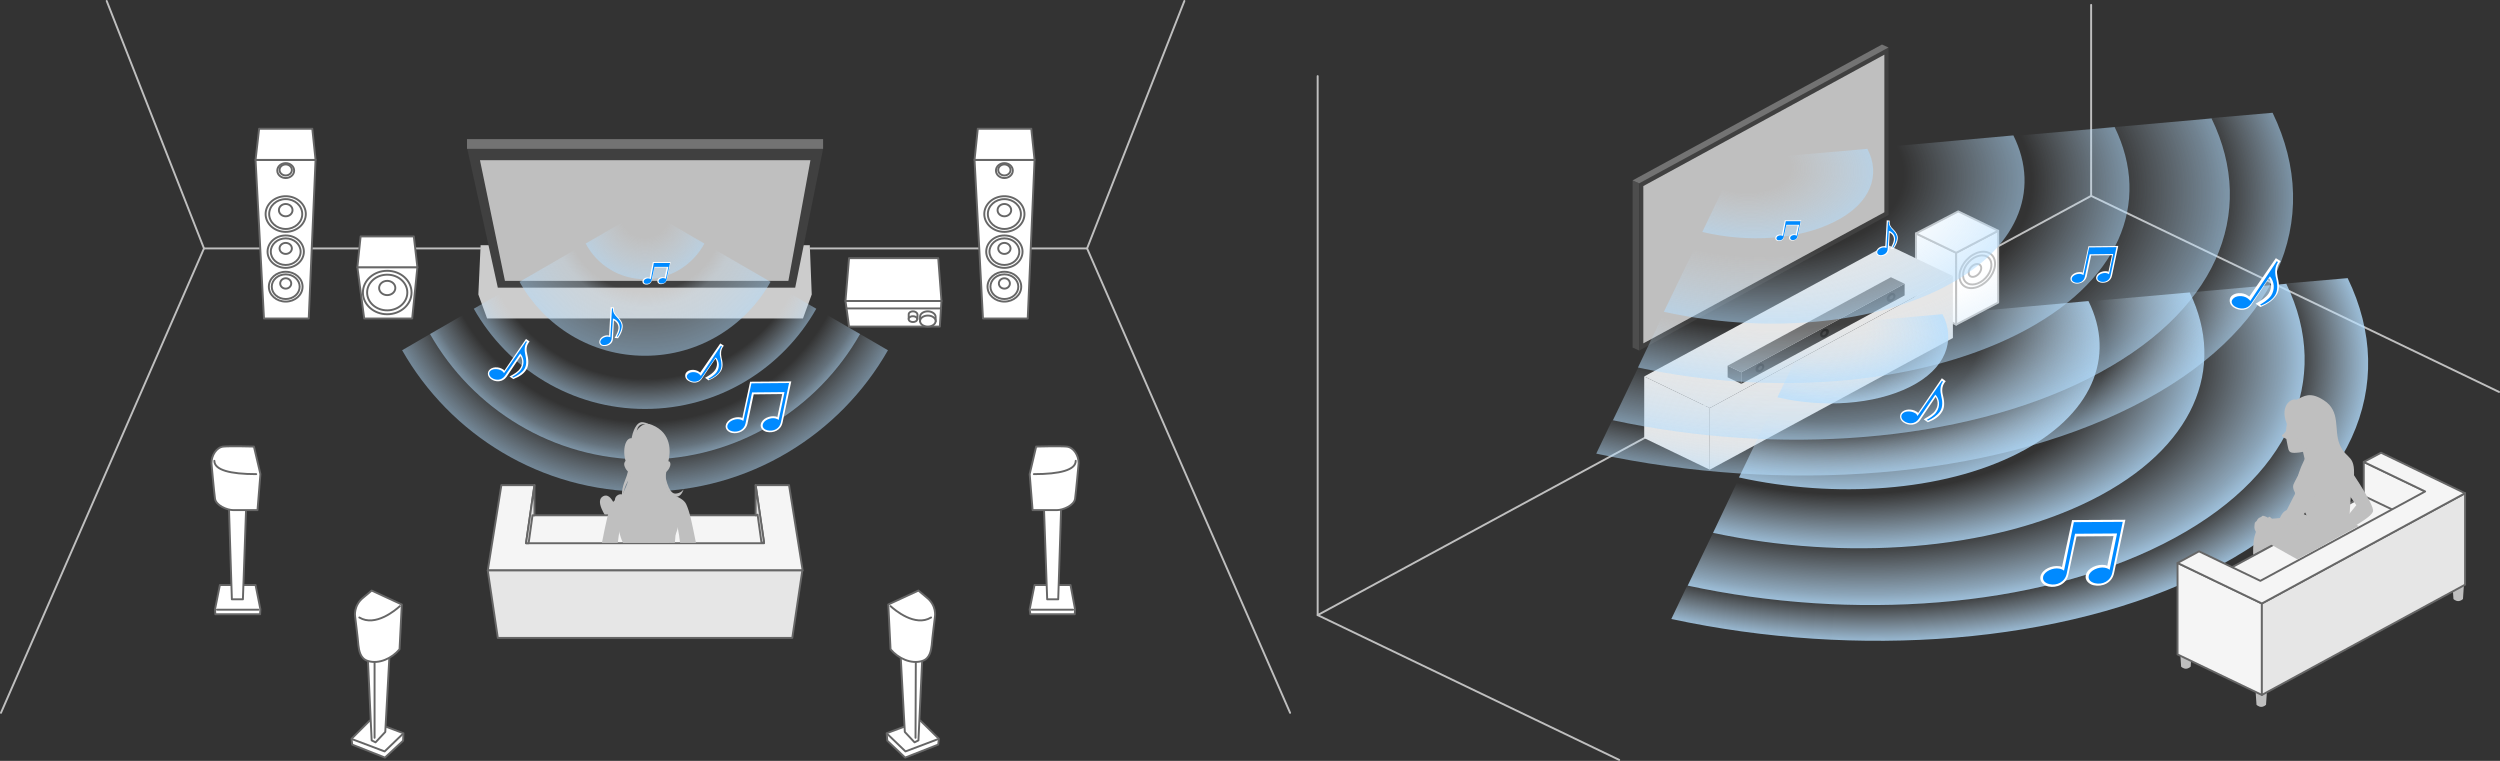 <?xml version="1.0" encoding="utf-8"?>
<!-- Generator: Adobe Illustrator 16.0.3, SVG Export Plug-In . SVG Version: 6.00 Build 0)  -->
<!DOCTYPE svg PUBLIC "-//W3C//DTD SVG 1.1//EN" "http://www.w3.org/Graphics/SVG/1.1/DTD/svg11.dtd">
<svg version="1.1" id="レイヤー_1" xmlns="http://www.w3.org/2000/svg" xmlns:xlink="http://www.w3.org/1999/xlink" x="0px"
	 y="0px" width="839.066px" height="255.37px" viewBox="-439.741 1.355 839.066 255.37"
	 style="enable-background:new -439.741 1.355 839.066 255.37;" xml:space="preserve">
<rect x="-439.741" y="1.355" width="839.066" height="255.37" fill="#333333" stroke="none"/>
<style type="text/css">
<![CDATA[
	.st0{fill:#E6E6E6;}
	.st1{fill:#4D4D4D;}
	.st2{fill:#E6E6E6;stroke:#666666;stroke-width:0.65;stroke-linecap:round;stroke-linejoin:round;stroke-miterlimit:10;}
	.st3{fill:none;stroke:#666666;stroke-width:0.65;stroke-linecap:round;stroke-linejoin:round;stroke-miterlimit:10;}
	.st4{fill:#BFBFBF;}
	.st5{fill:none;stroke:#BFBFBF;stroke-width:0.65;stroke-linecap:round;stroke-linejoin:round;stroke-miterlimit:10;}
	.st6{fill:#262626;}
	.st7{fill:url(#SVGID_1_);}
	.st8{fill:url(#SVGID_2_);}
	.st9{fill:url(#SVGID_3_);}
	.st10{fill:url(#SVGID_4_);}
	.st11{fill:url(#SVGID_5_);}
	.st12{fill:url(#SVGID_6_);}
	.st13{fill:url(#SVGID_7_);}
	.st14{fill:url(#SVGID_8_);}
	.st15{fill:url(#SVGID_9_);}
	.st16{opacity:0.7;}
	.st17{fill:#FFFFFF;}
	.st18{fill:#CCCCCC;}
	.st19{fill:#FFFFFF;stroke:#666666;stroke-width:0.65;stroke-linecap:round;stroke-linejoin:round;stroke-miterlimit:10;}
	.st20{fill:#008AFF;}
	.st21{fill:#F5F5F5;stroke:#666666;stroke-width:0.65;stroke-linecap:round;stroke-linejoin:round;stroke-miterlimit:10;}
	.st22{fill:#FFFFFF;stroke:#BFBFBF;stroke-width:0.65;stroke-linecap:round;stroke-linejoin:round;stroke-miterlimit:10;}
	.st23{fill:url(#SVGID_10_);}
	.st24{fill:url(#SVGID_11_);}
	.st25{fill:url(#SVGID_12_);}
	.st26{fill:url(#SVGID_13_);}
	.st27{fill:url(#SVGID_14_);}
	.st28{fill:url(#SVGID_15_);}
	.st29{fill:url(#SVGID_16_);}
	.st30{fill:url(#SVGID_17_);}
	.st31{fill:url(#SVGID_18_);}
	.st32{fill:url(#SVGID_19_);}
	.st33{fill:url(#SVGID_20_);}
	.st34{fill:url(#SVGID_21_);}
	.st35{fill:url(#SVGID_22_);}
	.st36{fill:url(#SVGID_23_);}
	.st37{fill:url(#SVGID_24_);}
	.st38{fill:url(#SVGID_25_);}
	.st39{fill:url(#SVGID_26_);}
	.st40{fill:url(#SVGID_27_);}
	.st41{fill:url(#SVGID_28_);}
	.st42{fill:url(#SVGID_29_);}
	.st43{fill:url(#SVGID_30_);}
	.st44{fill:url(#SVGID_31_);}
	.st45{fill:url(#SVGID_32_);}
	.st46{fill:url(#SVGID_33_);}
	.st47{fill:url(#SVGID_34_);}
	.st48{fill:url(#SVGID_35_);}
	.st49{fill:url(#SVGID_36_);}
	.st50{fill:url(#SVGID_37_);}
	.st51{fill:url(#SVGID_38_);}
	.st52{fill:url(#SVGID_39_);}
	.st53{fill:url(#SVGID_40_);}
	.st54{fill:url(#SVGID_41_);}
	.st55{fill:url(#SVGID_42_);}
	.st56{fill:url(#SVGID_43_);}
	.st57{fill:url(#SVGID_44_);}
	.st58{fill:url(#SVGID_45_);}
	.st59{fill:#737373;}
	.st60{fill:#404040;}
]]>
</style>
<g>
	<g>
		<polyline class="st5" points="2.5,26.9 2.5,207.8 262.1,67.1 262.1,3 		"/>
		<line class="st5" x1="2.5" y1="207.8" x2="103.7" y2="256.4"/>
		<line class="st5" x1="262.1" y1="67.1" x2="399" y2="132.9"/>
	</g>
	<g>
		<g>
			<polygon class="st22" points="216.8,110.3 203.3,103.9 203.3,79.7 216.8,86.2 			"/>
			<polygon class="st22" points="216.8,110.3 230.9,102.9 230.9,78.8 216.8,86.2 			"/>
			<polygon class="st22" points="230.9,78.8 217.5,72.3 203.3,79.7 216.8,86.2 			"/>
		</g>
		
			<ellipse transform="matrix(-0.732 -0.681 0.681 -0.732 325.219 311.688)" class="st22" cx="223.911" cy="91.881" rx="4.9" ry="6.999"/>
		
			<ellipse transform="matrix(-0.732 -0.681 0.681 -0.732 325.197 311.699)" class="st22" cx="223.911" cy="91.882" rx="3.9" ry="5.6"/>
		
			<ellipse transform="matrix(-0.732 -0.681 0.681 -0.732 323.736 311.446)" class="st22" cx="223.115" cy="92.059" rx="1.7" ry="2.5"/>
	</g>
	<g>
		<polygon class="st0" points="134.1,159 112.1,148.4 112.1,127.7 134.1,138.3 		"/>
		<polygon class="st0" points="134.1,159 215.7,114.8 215.7,94 134.1,138.3 		"/>
		<polygon class="st0" points="215.7,94 193.7,83.5 112.1,127.7 134.1,138.3 		"/>
	</g>
	<g>
		<polygon class="st1" points="110.4,119 108.2,118 108.2,61.9 110.4,62.9 		"/>
		<polygon class="st60" points="110.4,119 194.1,73.5 194.1,17.3 110.4,62.9 		"/>
		<polygon class="st4" points="111.8,63.8 192.7,19.7 192.7,72.6 111.8,116.6 		"/>
		<polygon class="st59" points="194.1,17.3 191.9,16.3 108.2,61.9 110.4,62.9 		"/>
	</g>
	<g>
		<g>
			<polygon class="st1" points="144.7,130.2 140.1,128 140.1,124.1 144.7,126.3 			"/>
			<polygon class="st60" points="144.7,130.2 199.5,100.5 199.5,96.6 144.7,126.3 			"/>
			<polygon class="st59" points="199.5,96.6 194.9,94.4 140.1,124.1 144.7,126.3 			"/>
		</g>
		<g>
			
				<ellipse transform="matrix(-0.732 -0.681 0.681 -0.732 176.466 319.045)" class="st6" cx="151" cy="124.806" rx="1.2" ry="1.7"/>
			
				<ellipse transform="matrix(-0.732 -0.681 0.681 -0.732 176.583 319.03)" class="st60" cx="151" cy="124.806" rx="0.5" ry="0.8"/>
		</g>
		<g>
			
				<ellipse transform="matrix(-0.732 -0.681 0.681 -0.732 221.938 313.516)" class="st6" cx="172.621" cy="113.115" rx="1.2" ry="1.7"/>
			
				<ellipse transform="matrix(-0.732 -0.681 0.681 -0.732 221.854 313.537)" class="st60" cx="172.62" cy="113.115" rx="0.5" ry="0.8"/>
		</g>
		<g>
			
				<ellipse transform="matrix(-0.732 -0.681 0.681 -0.732 268.887 308.001)" class="st6" cx="195.037" cy="101.102" rx="1.2" ry="1.7"/>
			
				<ellipse transform="matrix(-0.732 -0.681 0.681 -0.732 269.01 307.957)" class="st60" cx="195.037" cy="101.102" rx="0.5" ry="0.8"/>
		</g>
	</g>
	<g>
		
			<radialGradient id="SVGID_1_" cx="-4.706" cy="878.271" r="21.683" gradientTransform="matrix(6.016 -3.034 6.068 3.761 -5131.273 -3205.443)" gradientUnits="userSpaceOnUse">
			<stop  offset="0.868" style="stop-color:#CFE6F8;stop-opacity:0"/>
			<stop  offset="1" style="stop-color:#B4DEFF;stop-opacity:0.8"/>
		</radialGradient>
		<path class="st7" d="M301.4,193.2c48.6-24.5,64.199-62.6,46.8-98.5l-20.7,1.8c15.5,31.9,1.7,65.601-41.3,87.3
			c-43,21.7-104.4,25.9-159.6,14l-5.4,11.301C183.4,222.5,252.7,217.7,301.4,193.2z"/>
		
			<radialGradient id="SVGID_2_" cx="-4.711" cy="878.271" r="21.685" gradientTransform="matrix(6.016 -3.034 6.068 3.761 -5131.273 -3205.443)" gradientUnits="userSpaceOnUse">
			<stop  offset="0.848" style="stop-color:#CFE6F8;stop-opacity:0"/>
			<stop  offset="1" style="stop-color:#B4DEFF;stop-opacity:0.5"/>
		</radialGradient>
		<path class="st8" d="M262.4,169.1c-34.4,17.3-83.3,20.6-127.2,11.1l-8.5,17.7c55.1,11.899,116.6,7.7,159.6-14s56.8-55.4,41.3-87.3
			L295.2,99.5C307.5,124.8,296.8,151.7,262.4,169.1z"/>
		
			<radialGradient id="SVGID_3_" cx="-4.711" cy="878.271" r="19.178" gradientTransform="matrix(6.016 -3.034 6.068 3.761 -5131.273 -3205.443)" gradientUnits="userSpaceOnUse">
			<stop  offset="0.768" style="stop-color:#CFE6F8;stop-opacity:0"/>
			<stop  offset="1" style="stop-color:#B4DEFF;stop-opacity:0.8"/>
		</radialGradient>
		<path class="st9" d="M262.4,169.1c-34.4,17.3-83.3,20.6-127.2,11.1l-8.5,17.7c55.1,11.899,116.6,7.7,159.6-14s56.8-55.4,41.3-87.3
			L295.2,99.5C307.5,124.8,296.8,151.7,262.4,169.1z"/>
		
			<radialGradient id="SVGID_4_" cx="-4.711" cy="878.269" r="21.688" gradientTransform="matrix(6.016 -3.034 6.068 3.761 -5131.273 -3205.443)" gradientUnits="userSpaceOnUse">
			<stop  offset="0.848" style="stop-color:#CFE6F8;stop-opacity:0"/>
			<stop  offset="1" style="stop-color:#B4DEFF;stop-opacity:0.5"/>
		</radialGradient>
		<path class="st10" d="M262.4,169.1C296.8,151.8,307.5,124.9,295.2,99.5l-33.9,3c9.3,18.7,1.5,38.4-23.8,51.2
			c-25.1,12.7-61.2,15-93.5,8l-8.8,18.5C179.1,189.6,228,186.4,262.4,169.1z"/>
		
			<radialGradient id="SVGID_5_" cx="-4.711" cy="878.269" r="19.18" gradientTransform="matrix(6.016 -3.034 6.068 3.761 -5131.273 -3205.443)" gradientUnits="userSpaceOnUse">
			<stop  offset="0.848" style="stop-color:#CFE6F8;stop-opacity:0"/>
			<stop  offset="1" style="stop-color:#B4DEFF;stop-opacity:0.5"/>
		</radialGradient>
		<path class="st11" d="M262.4,169.1C296.8,151.8,307.5,124.9,295.2,99.5l-33.9,3c9.3,18.7,1.5,38.4-23.8,51.2
			c-25.1,12.7-61.2,15-93.5,8l-8.8,18.5C179.1,189.6,228,186.4,262.4,169.1z"/>
		
			<radialGradient id="SVGID_6_" cx="-4.711" cy="878.269" r="15.26" gradientTransform="matrix(6.016 -3.034 6.068 3.761 -5131.273 -3205.443)" gradientUnits="userSpaceOnUse">
			<stop  offset="0.749" style="stop-color:#CFE6F8;stop-opacity:0"/>
			<stop  offset="1" style="stop-color:#B4DEFF;stop-opacity:0.8"/>
		</radialGradient>
		<path class="st12" d="M262.4,169.1C296.8,151.8,307.5,124.9,295.2,99.5l-33.9,3c9.3,18.7,1.5,38.4-23.8,51.2
			c-25.1,12.7-61.2,15-93.5,8l-8.8,18.5C179.1,189.6,228,186.4,262.4,169.1z"/>
		
			<radialGradient id="SVGID_7_" cx="-4.71" cy="878.269" r="21.69" gradientTransform="matrix(6.016 -3.034 6.068 3.761 -5131.273 -3205.443)" gradientUnits="userSpaceOnUse">
			<stop  offset="0.848" style="stop-color:#CFE6F8;stop-opacity:0"/>
			<stop  offset="1" style="stop-color:#B4DEFF;stop-opacity:0.5"/>
		</radialGradient>
		<path class="st13" d="M201.3,131.2c-12,6-29.3,7-44.5,3.6L143.9,161.6c32.3,7.1,68.2,4.8,93.5-8c25.1-12.7,33.1-32.5,23.8-51.2
			l-48.9,4.399C217,115.7,213.2,125.1,201.3,131.2z"/>
		
			<radialGradient id="SVGID_8_" cx="-4.71" cy="878.269" r="19.183" gradientTransform="matrix(6.016 -3.034 6.068 3.761 -5131.273 -3205.443)" gradientUnits="userSpaceOnUse">
			<stop  offset="0.848" style="stop-color:#CFE6F8;stop-opacity:0"/>
			<stop  offset="1" style="stop-color:#B4DEFF;stop-opacity:0.5"/>
		</radialGradient>
		<path class="st14" d="M201.3,131.2c-12,6-29.3,7-44.5,3.6L143.9,161.6c32.3,7.1,68.2,4.8,93.5-8c25.1-12.7,33.1-32.5,23.8-51.2
			l-48.9,4.399C217,115.7,213.2,125.1,201.3,131.2z"/>
		
			<radialGradient id="SVGID_9_" cx="-4.71" cy="878.269" r="15.262" gradientTransform="matrix(6.016 -3.034 6.068 3.761 -5131.273 -3205.443)" gradientUnits="userSpaceOnUse">
			<stop  offset="0.848" style="stop-color:#CFE6F8;stop-opacity:0"/>
			<stop  offset="1" style="stop-color:#B4DEFF;stop-opacity:0.5"/>
		</radialGradient>
		<path class="st15" d="M201.3,131.2c-12,6-29.3,7-44.5,3.6L143.9,161.6c32.3,7.1,68.2,4.8,93.5-8c25.1-12.7,33.1-32.5,23.8-51.2
			l-48.9,4.399C217,115.7,213.2,125.1,201.3,131.2z"/>
		
			<radialGradient id="SVGID_10_" cx="-4.71" cy="878.269" r="11.148" gradientTransform="matrix(6.016 -3.034 6.068 3.761 -5131.273 -3205.443)" gradientUnits="userSpaceOnUse">
			<stop  offset="0.574" style="stop-color:#CFE6F8;stop-opacity:0"/>
			<stop  offset="1" style="stop-color:#B4DEFF;stop-opacity:0.8"/>
		</radialGradient>
		<path class="st23" d="M201.3,131.2c-12,6-29.3,7-44.5,3.6L143.9,161.6c32.3,7.1,68.2,4.8,93.5-8c25.1-12.7,33.1-32.5,23.8-51.2
			l-48.9,4.399C217,115.7,213.2,125.1,201.3,131.2z"/>
		
			<radialGradient id="SVGID_11_" cx="-4.7" cy="878.27" r="21.676" gradientTransform="matrix(6.016 -3.034 6.068 3.761 -5131.273 -3205.443)" gradientUnits="userSpaceOnUse">
			<stop  offset="0.848" style="stop-color:#CFE6F8;stop-opacity:0"/>
			<stop  offset="1" style="stop-color:#B4DEFF;stop-opacity:0.5"/>
		</radialGradient>
		<path class="st24" d="M201.3,131.2c12-6,15.5-15.6,10.9-24.4l-43.9,3.9l-11.5,24C172.1,138.3,189.3,137.2,201.3,131.2z"/>
		
			<radialGradient id="SVGID_12_" cx="-4.7" cy="878.27" r="19.171" gradientTransform="matrix(6.016 -3.034 6.068 3.761 -5131.273 -3205.443)" gradientUnits="userSpaceOnUse">
			<stop  offset="0.848" style="stop-color:#CFE6F8;stop-opacity:0"/>
			<stop  offset="1" style="stop-color:#B4DEFF;stop-opacity:0.5"/>
		</radialGradient>
		<path class="st25" d="M201.3,131.2c12-6,15.5-15.6,10.9-24.4l-43.9,3.9l-11.5,24C172.1,138.3,189.3,137.2,201.3,131.2z"/>
		
			<radialGradient id="SVGID_13_" cx="-4.7" cy="878.27" r="15.252" gradientTransform="matrix(6.016 -3.034 6.068 3.761 -5131.273 -3205.443)" gradientUnits="userSpaceOnUse">
			<stop  offset="0.848" style="stop-color:#CFE6F8;stop-opacity:0"/>
			<stop  offset="1" style="stop-color:#B4DEFF;stop-opacity:0.5"/>
		</radialGradient>
		<path class="st26" d="M201.3,131.2c12-6,15.5-15.6,10.9-24.4l-43.9,3.9l-11.5,24C172.1,138.3,189.3,137.2,201.3,131.2z"/>
		
			<radialGradient id="SVGID_14_" cx="-4.7" cy="878.27" r="11.14" gradientTransform="matrix(6.016 -3.034 6.068 3.761 -5131.273 -3205.443)" gradientUnits="userSpaceOnUse">
			<stop  offset="0.848" style="stop-color:#CFE6F8;stop-opacity:0"/>
			<stop  offset="1" style="stop-color:#B4DEFF;stop-opacity:0.5"/>
		</radialGradient>
		<path class="st27" d="M201.3,131.2c12-6,15.5-15.6,10.9-24.4l-43.9,3.9l-11.5,24C172.1,138.3,189.3,137.2,201.3,131.2z"/>
		
			<radialGradient id="SVGID_15_" cx="-4.7" cy="878.27" r="5.2" gradientTransform="matrix(6.016 -3.034 6.068 3.761 -5131.273 -3205.443)" gradientUnits="userSpaceOnUse">
			<stop  offset="0.377" style="stop-color:#CFE6F8;stop-opacity:0"/>
			<stop  offset="1" style="stop-color:#B4DEFF;stop-opacity:0.8"/>
		</radialGradient>
		<path class="st28" d="M201.3,131.2c12-6,15.5-15.6,10.9-24.4l-43.9,3.9l-11.5,24C172.1,138.3,189.3,137.2,201.3,131.2z"/>
	</g>
	<g class="st16">
		
			<radialGradient id="SVGID_16_" cx="1.191" cy="868.282" r="21.683" gradientTransform="matrix(6.016 -3.034 6.068 3.761 -5131.273 -3205.443)" gradientUnits="userSpaceOnUse">
			<stop  offset="0.868" style="stop-color:#CFE6F8;stop-opacity:0"/>
			<stop  offset="1" style="stop-color:#B4DEFF;stop-opacity:0.8"/>
		</radialGradient>
		<path class="st29" d="M276.2,137.7c48.6-24.5,64.2-62.6,46.8-98.5L302.3,41c15.5,31.9,1.7,65.601-41.3,87.3
			c-43,21.7-104.4,25.9-159.6,14L96,153.6C158.3,167,227.6,162.3,276.2,137.7z"/>
		
			<radialGradient id="SVGID_17_" cx="1.196" cy="868.281" r="21.68" gradientTransform="matrix(6.016 -3.034 6.068 3.761 -5131.273 -3205.443)" gradientUnits="userSpaceOnUse">
			<stop  offset="0.848" style="stop-color:#CFE6F8;stop-opacity:0"/>
			<stop  offset="1" style="stop-color:#B4DEFF;stop-opacity:0.5"/>
		</radialGradient>
		<path class="st30" d="M237.3,113.6c-34.399,17.3-83.3,20.6-127.2,11.1l-8.5,17.7c55.1,11.899,116.6,7.7,159.6-14
			S318,73,302.5,41.1L270,44C282.4,69.4,271.7,96.3,237.3,113.6z"/>
		
			<radialGradient id="SVGID_18_" cx="1.196" cy="868.281" r="19.174" gradientTransform="matrix(6.016 -3.034 6.068 3.761 -5131.273 -3205.443)" gradientUnits="userSpaceOnUse">
			<stop  offset="0.768" style="stop-color:#CFE6F8;stop-opacity:0"/>
			<stop  offset="1" style="stop-color:#B4DEFF;stop-opacity:0.8"/>
		</radialGradient>
		<path class="st31" d="M237.3,113.6c-34.399,17.3-83.3,20.6-127.2,11.1l-8.5,17.7c55.1,11.899,116.6,7.7,159.6-14
			S318,73,302.5,41.1L270,44C282.4,69.4,271.7,96.3,237.3,113.6z"/>
		
			<radialGradient id="SVGID_19_" cx="1.187" cy="868.28" r="21.688" gradientTransform="matrix(6.016 -3.034 6.068 3.761 -5131.273 -3205.443)" gradientUnits="userSpaceOnUse">
			<stop  offset="0.848" style="stop-color:#CFE6F8;stop-opacity:0"/>
			<stop  offset="1" style="stop-color:#B4DEFF;stop-opacity:0.5"/>
		</radialGradient>
		<path class="st32" d="M237.3,113.6C271.7,96.3,282.4,69.4,270,44l-33.9,3c9.301,18.7,1.5,38.4-23.8,51.2
			c-25.1,12.7-61.2,15-93.5,8l-8.8,18.5C153.9,134.2,202.9,130.9,237.3,113.6z"/>
		
			<radialGradient id="SVGID_20_" cx="1.187" cy="868.28" r="19.18" gradientTransform="matrix(6.016 -3.034 6.068 3.761 -5131.273 -3205.443)" gradientUnits="userSpaceOnUse">
			<stop  offset="0.848" style="stop-color:#CFE6F8;stop-opacity:0"/>
			<stop  offset="1" style="stop-color:#B4DEFF;stop-opacity:0.5"/>
		</radialGradient>
		<path class="st33" d="M237.3,113.6C271.7,96.3,282.4,69.4,270,44l-33.9,3c9.301,18.7,1.5,38.4-23.8,51.2
			c-25.1,12.7-61.2,15-93.5,8l-8.8,18.5C153.9,134.2,202.9,130.9,237.3,113.6z"/>
		
			<radialGradient id="SVGID_21_" cx="1.187" cy="868.28" r="15.26" gradientTransform="matrix(6.016 -3.034 6.068 3.761 -5131.273 -3205.443)" gradientUnits="userSpaceOnUse">
			<stop  offset="0.749" style="stop-color:#CFE6F8;stop-opacity:0"/>
			<stop  offset="1" style="stop-color:#B4DEFF;stop-opacity:0.8"/>
		</radialGradient>
		<path class="st34" d="M237.3,113.6C271.7,96.3,282.4,69.4,270,44l-33.9,3c9.301,18.7,1.5,38.4-23.8,51.2
			c-25.1,12.7-61.2,15-93.5,8l-8.8,18.5C153.9,134.2,202.9,130.9,237.3,113.6z"/>
		
			<radialGradient id="SVGID_22_" cx="1.203" cy="868.28" r="21.674" gradientTransform="matrix(6.016 -3.034 6.068 3.761 -5131.273 -3205.443)" gradientUnits="userSpaceOnUse">
			<stop  offset="0.848" style="stop-color:#CFE6F8;stop-opacity:0"/>
			<stop  offset="1" style="stop-color:#B4DEFF;stop-opacity:0.5"/>
		</radialGradient>
		<path class="st35" d="M176.1,75.7c-12,6-29.3,7-44.5,3.6L118.7,106c32.3,7.101,68.2,4.8,93.5-8c25.1-12.7,33.1-32.5,23.8-51.2
			l-48.9,4.4C191.8,60.2,188.1,69.7,176.1,75.7z"/>
		
			<radialGradient id="SVGID_23_" cx="1.203" cy="868.28" r="19.169" gradientTransform="matrix(6.016 -3.034 6.068 3.761 -5131.273 -3205.443)" gradientUnits="userSpaceOnUse">
			<stop  offset="0.848" style="stop-color:#CFE6F8;stop-opacity:0"/>
			<stop  offset="1" style="stop-color:#B4DEFF;stop-opacity:0.5"/>
		</radialGradient>
		<path class="st36" d="M176.1,75.7c-12,6-29.3,7-44.5,3.6L118.7,106c32.3,7.101,68.2,4.8,93.5-8c25.1-12.7,33.1-32.5,23.8-51.2
			l-48.9,4.4C191.8,60.2,188.1,69.7,176.1,75.7z"/>
		
			<radialGradient id="SVGID_24_" cx="1.203" cy="868.28" r="15.25" gradientTransform="matrix(6.016 -3.034 6.068 3.761 -5131.273 -3205.443)" gradientUnits="userSpaceOnUse">
			<stop  offset="0.848" style="stop-color:#CFE6F8;stop-opacity:0"/>
			<stop  offset="1" style="stop-color:#B4DEFF;stop-opacity:0.5"/>
		</radialGradient>
		<path class="st37" d="M176.1,75.7c-12,6-29.3,7-44.5,3.6L118.7,106c32.3,7.101,68.2,4.8,93.5-8c25.1-12.7,33.1-32.5,23.8-51.2
			l-48.9,4.4C191.8,60.2,188.1,69.7,176.1,75.7z"/>
		
			<radialGradient id="SVGID_25_" cx="1.203" cy="868.28" r="11.139" gradientTransform="matrix(6.016 -3.034 6.068 3.761 -5131.273 -3205.443)" gradientUnits="userSpaceOnUse">
			<stop  offset="0.574" style="stop-color:#CFE6F8;stop-opacity:0"/>
			<stop  offset="1" style="stop-color:#B4DEFF;stop-opacity:0.8"/>
		</radialGradient>
		<path class="st38" d="M176.1,75.7c-12,6-29.3,7-44.5,3.6L118.7,106c32.3,7.101,68.2,4.8,93.5-8c25.1-12.7,33.1-32.5,23.8-51.2
			l-48.9,4.4C191.8,60.2,188.1,69.7,176.1,75.7z"/>
		
			<radialGradient id="SVGID_26_" cx="1.197" cy="868.281" r="21.674" gradientTransform="matrix(6.016 -3.034 6.068 3.761 -5131.273 -3205.443)" gradientUnits="userSpaceOnUse">
			<stop  offset="0.848" style="stop-color:#CFE6F8;stop-opacity:0"/>
			<stop  offset="1" style="stop-color:#B4DEFF;stop-opacity:0.5"/>
		</radialGradient>
		<path class="st39" d="M176.1,75.7c12-6,15.5-15.6,10.9-24.4l-43.9,3.9l-11.5,24C147,82.9,164.2,81.8,176.1,75.7z"/>
		
			<radialGradient id="SVGID_27_" cx="1.197" cy="868.281" r="19.169" gradientTransform="matrix(6.016 -3.034 6.068 3.761 -5131.273 -3205.443)" gradientUnits="userSpaceOnUse">
			<stop  offset="0.848" style="stop-color:#CFE6F8;stop-opacity:0"/>
			<stop  offset="1" style="stop-color:#B4DEFF;stop-opacity:0.5"/>
		</radialGradient>
		<path class="st40" d="M176.1,75.7c12-6,15.5-15.6,10.9-24.4l-43.9,3.9l-11.5,24C147,82.9,164.2,81.8,176.1,75.7z"/>
		
			<radialGradient id="SVGID_28_" cx="1.197" cy="868.281" r="15.25" gradientTransform="matrix(6.016 -3.034 6.068 3.761 -5131.273 -3205.443)" gradientUnits="userSpaceOnUse">
			<stop  offset="0.848" style="stop-color:#CFE6F8;stop-opacity:0"/>
			<stop  offset="1" style="stop-color:#B4DEFF;stop-opacity:0.5"/>
		</radialGradient>
		<path class="st41" d="M176.1,75.7c12-6,15.5-15.6,10.9-24.4l-43.9,3.9l-11.5,24C147,82.9,164.2,81.8,176.1,75.7z"/>
		
			<radialGradient id="SVGID_29_" cx="1.197" cy="868.281" r="11.139" gradientTransform="matrix(6.016 -3.034 6.068 3.761 -5131.273 -3205.443)" gradientUnits="userSpaceOnUse">
			<stop  offset="0.848" style="stop-color:#CFE6F8;stop-opacity:0"/>
			<stop  offset="1" style="stop-color:#B4DEFF;stop-opacity:0.5"/>
		</radialGradient>
		<path class="st42" d="M176.1,75.7c12-6,15.5-15.6,10.9-24.4l-43.9,3.9l-11.5,24C147,82.9,164.2,81.8,176.1,75.7z"/>
		
			<radialGradient id="SVGID_30_" cx="1.197" cy="868.281" r="5.2" gradientTransform="matrix(6.016 -3.034 6.068 3.761 -5131.273 -3205.443)" gradientUnits="userSpaceOnUse">
			<stop  offset="0.377" style="stop-color:#CFE6F8;stop-opacity:0"/>
			<stop  offset="1" style="stop-color:#B4DEFF;stop-opacity:0.8"/>
		</radialGradient>
		<path class="st43" d="M176.1,75.7c12-6,15.5-15.6,10.9-24.4l-43.9,3.9l-11.5,24C147,82.9,164.2,81.8,176.1,75.7z"/>
	</g>
	<g>
		<path class="st4" d="M320.8,237.9c0,0-0.7,0.7-1.6,0.7c-0.9,0-1.601-0.7-1.601-0.7l-0.8-12.101h4.8L320.8,237.9z"/>
		<path class="st4" d="M386.9,202.4c0,0-0.7,0.7-1.601,0.7c-0.899,0-1.6-0.7-1.6-0.7l-0.8-12.101h4.8L386.9,202.4z"/>
		<path class="st4" d="M295.5,225.1c0,0-0.7,0.699-1.6,0.699c-0.9,0-1.601-0.699-1.601-0.699L291.5,213h4.8L295.5,225.1z"/>
		<g>
			<polygon class="st21" points="381.9,196.6 353.6,183.1 353.6,156.4 381.9,170 			"/>
			<polygon class="st21" points="376.2,178.6 353.6,167.8 293,200.6 315.6,211.4 			"/>
			<polygon class="st21" points="319.4,234.6 291.1,221 291.1,190.3 319.4,203.9 			"/>
			<polygon class="st2" points="319.4,234.6 387.6,197.6 387.6,166.9 319.4,203.9 			"/>
			<polygon class="st21" points="359.4,153.3 353.6,156.4 374.2,166.3 318.9,196.3 298.3,186.4 291.1,190.3 319.4,203.9 
				387.6,166.9 			"/>
		</g>
		<g>
			<path class="st4" d="M331.3,189.1l-8.7-4.9l-6.1,3.3c0,0-0.2-3.399,0.4-6c1.6-5.899,3-6.5,6.8-4.899c3.8,1.6,17,7.399,17,7.399
				L331.3,189.1z"/>
			<path class="st4" d="M338.3,185.3l-9.1-5.199L324,183.8c0,0-0.2-3.199,0.5-5.8c1.5-5.3,3-6.5,6.8-4.899
				c3.8,1.6,16.601,5.699,16.601,5.699L338.3,185.3z"/>
			<g>
				<path class="st4" d="M328.4,141.8c-0.601,1.101-1.301,4.801-0.7,7.4c0.6,2.6,0.399,3.9,1.899,4.1c1.5,0.2,3.601-0.3,3.601-0.3
					l1.3,5.5l6.2-0.1l-1.9-6.3c0,0,8-11.801,0.3-15C331.6,133.9,329.1,140.6,328.4,141.8z"/>
				<path class="st4" d="M331.1,135.5c-2.699-0.7-6.5,3.5-2.1,10.4c3.9,6.2,7.6,3.8,4.6,9.899c-3,6-3,10.301-3,11.101
					c0.101,0.8,3.4,6.5,7,10.7c3.601,4.199,11.301-3.7,12.5-14c1.2-10.301-2.199-7.4-4.6-13.101c-2-4.899,0.5-11.1-5.3-14.8
					C335.6,132.7,333.5,134.3,331.1,135.5z"/>
				<path class="st4" d="M328.4,144.9c-0.601,0.6-1.4,2-2.101,2.399c-0.6,0.4,0.8,1.301,1.601,1.4
					C328.7,148.9,328.4,144.9,328.4,144.9z"/>
				<path class="st4" d="M334.1,156.7c0,0-3.199,5.1-4.1,7.3c-0.8,2.2,2.9,5.7,3.2,7.5c0.3,1.7,3.6,6.4,3,9.4c-0.7,3-0.9,6-0.9,6
					l16.601-9l-3.2-1.7c0,0,0.8-11.8,1-15s-2.101-4.2-5.2-5.3C341.5,154.8,334.1,156.7,334.1,156.7z"/>
				<path class="st4" d="M334.3,161c-1.5,1.101-7.8,14.101-7.8,14.101s-4,0.5-5.9,0.399c-1.899-0.1-2.5,1.9-1.5,2.601
					c0.9,0.6,4,1,8.301,1.8c3.8,0.7,10.899-14.9,10.899-14.9L334.3,161z"/>
				<path class="st4" d="M347.1,156.1c0,0,10.301,14.6,9.601,16.899s-8.7,6.101-9.5,7.101s-1.101-3-1.101-3l5-6.2L344.7,161.8
					L347.1,156.1z"/>
			</g>
			<path class="st4" d="M319.4,178.7c-0.7,0.4-1.301,0.2-1.601,0c0.101,1,0.3,2.3-0.1,1.6c-0.5-0.699-0.9-1.5-0.8-2.199
				c0.1-0.7,0-1.301,0.399-1.601c0.5-0.3,0.5-0.6,0.7-0.899c0.2-0.301,0.9-0.7,1.1-0.7c0.2,0,0.301-0.601,0.9-0.4
				c0.6,0.101,1.6,0.7,1.6,0.7s-0.199-0.4,0.301-0.4s1.6,1.601,1.699,1.7c0.101,0.101-0.899,2.8-0.899,2.8L319.4,178.7z"/>
		</g>
	</g>
</g>
<g>
	<path class="st17" d="M247.8,198.2c-1.6-0.3-3.1-1.7-2.7-3.4c0.601-2.5,4-3.8,6.4-3.399c0.3,0,0.6,0.1,0.8,0.3l3.4-15.8
		L273.6,175.8l-3.8,17.9c-0.7,3.4-4,4.7-6.8,4.1c-1.6-0.3-3.1-1.699-2.7-3.399c0.601-2.5,4-3.8,6.4-3.4c0.3,0,0.6,0.101,0.8,0.3
		l2.1-10L257.2,181.4l-2.7,12.7C253.9,197.4,250.5,198.8,247.8,198.2z"/>
	<path class="st20" d="M256.3,176.6l16.4-0.101l-3.5,17.101c-0.601,2.8-3.3,4.1-5.8,3.5C262.1,196.8,261,196,261.3,194.6
		c0.4-1.801,3.3-3.101,5.4-2.7c0.6,0.1,1.3,0.399,1.6,0.7l2.5-12.2l-14.1,0.1l-2.8,13.4c-0.601,2.8-3.301,4.1-5.801,3.5
		c-1.3-0.3-2.399-1.101-2.1-2.5c0.4-1.8,3.3-3.101,5.4-2.7c0.6,0.1,1.3,0.4,1.6,0.7L256.3,176.6z"/>
</g>
<g>
	<path class="st17" d="M256.7,96.5c-0.9-0.2-1.7-0.899-1.5-1.899c0.3-1.4,2.2-2.101,3.6-1.9c0.2,0,0.3,0.1,0.5,0.2l1.9-8.9l10-0.1
		l-2.101,10c-0.399,1.899-2.199,2.6-3.8,2.3c-0.899-0.2-1.7-0.9-1.5-1.9c0.3-1.399,2.2-2.1,3.601-1.899c0.199,0,0.3,0.1,0.5,0.2
		L269.1,87l-7,0.101l-1.5,7.1C260.1,96,258.2,96.8,256.7,96.5z"/>
	<path class="st20" d="M261.4,84.4L270.6,84.3l-2,9.601c-0.3,1.6-1.8,2.3-3.199,2c-0.7-0.2-1.301-0.601-1.2-1.4c0.2-1,1.8-1.7,3-1.5
		c0.3,0.101,0.7,0.2,0.899,0.4l1.4-6.8l-7.9,0.1l-1.6,7.5c-0.3,1.6-1.8,2.3-3.2,2c-0.7-0.2-1.3-0.6-1.2-1.4c0.2-1,1.801-1.699,3-1.5
		c0.301,0.101,0.7,0.2,0.9,0.4L261.4,84.4z"/>
</g>
<g>
	<path class="st17" d="M156.9,82.2c-0.5-0.1-0.9-0.5-0.8-1.1c0.2-0.801,1.2-1.2,1.9-1c0.1,0,0.2,0,0.3,0.1l1-4.9h5.5l-1.2,5.5
		c-0.2,1-1.2,1.4-2.1,1.301C161,82,160.6,81.6,160.7,81c0.2-0.8,1.2-1.2,1.9-1c0.1,0,0.2,0,0.3,0.101L163.6,77h-3.8l-0.8,3.9
		C158.8,82,157.8,82.4,156.9,82.2z"/>
	<path class="st20" d="M159.6,75.6h5l-1.1,5.199c-0.2,0.9-1,1.2-1.8,1.101c-0.4-0.101-0.7-0.4-0.6-0.8c0.1-0.601,1-1,1.7-0.801
		c0.2,0,0.4,0.101,0.5,0.2l0.8-3.7h-4.3l-0.9,4.101c-0.2,0.899-1,1.2-1.8,1.1c-0.4-0.1-0.7-0.399-0.6-0.8c0.1-0.6,1-1,1.7-0.8
		c0.2,0,0.4,0.1,0.5,0.2L159.6,75.6z"/>
</g>
<g>
	<path class="st17" d="M199.1,143.1c-1-0.7-1.5-1.9-0.8-3.101c1.1-1.5,3.7-1.5,5.2-0.5c0.2,0.101,0.4,0.2,0.5,0.5l8-11.7l1.3,1
		l-0.399,0.5c-0.801,1.2-1,2.601-0.5,4.4c0.6,2.4,0.5,4.3-0.5,5.6c-0.801,1.301-2.301,2.4-4.4,3.2l-0.2,0.101l-1.399-1l0.8-0.5
		c0.8-0.5,2.399-1.301,3.1-2.5c1-1.4,1-3.2,0.101-4.5l-5.101,7.6C203.4,144.3,200.8,144.3,199.1,143.1z"/>
	<path class="st20" d="M212,129.2l0.4,0.2c-1.101,1.5-1,3.3-0.601,4.899c0.4,1.5,0.601,3.601-0.399,5.101c-1,1.399-2.5,2.399-4,3.1
		l-0.5-0.2c0.8-0.5,2.5-1.399,3.3-2.699c1.3-1.9,1.1-4.301-0.4-5.801l-5.6,8.2c-1.2,1.7-3.3,1.8-4.9,0.7c-0.7-0.5-1.2-1.4-0.7-2.3
		c0.8-1.2,3-1.2,4.4-0.4c0.4,0.2,0.7,0.601,0.8,1L212,129.2z"/>
</g>
<g>
	<path class="st17" d="M309.9,104.5c-1.101-0.7-1.7-2.2-1-3.399c1.1-1.7,4.199-1.7,5.699-0.601c0.101,0.101,0.4,0.3,0.601,0.4
		L324.1,88l1.601,1l-0.4,0.601c-0.899,1.3-1,2.899-0.6,4.899c0.7,2.601,0.6,4.7-0.601,6.2c-1,1.4-2.6,2.6-4.899,3.6l-0.3,0.101
		L317.3,103.3l1-0.6c1-0.6,2.601-1.6,3.4-2.9c1-1.6,1.1-3.6,0.1-5l-5.7,8.5C314.7,105.8,311.9,105.8,309.9,104.5z"/>
	<path class="st20" d="M324.4,89l0.399,0.3c-1.1,1.7-1.1,3.7-0.6,5.5c0.399,1.7,0.7,4-0.4,5.7c-1,1.601-2.7,2.601-4.6,3.4l-0.4-0.3
		c1-0.601,2.7-1.601,3.7-3c1.4-2.2,1.1-4.7-0.4-6.5l-6.3,9.199c-1.3,1.9-3.7,2-5.5,0.9c-0.899-0.6-1.399-1.6-0.7-2.4
		c0.9-1.3,3.4-1.399,4.9-0.399c0.4,0.3,0.9,0.7,1,1L324.4,89z"/>
</g>
<g>
	<path class="st17" d="M191.4,87.3c-0.8,0-1.5-0.5-1.4-1.399c0.1-1.2,1.5-2,2.6-1.9c0.1,0,0.3,0,0.4,0.101l0.5-8.801l1,0.101V75.8
		c-0.1,0.9,0.3,1.7,1.2,2.5c1.1,1.101,1.6,2.101,1.5,3.2c-0.1,1-0.5,2-1.3,3.2l-0.1,0.2l-1.1-0.101l0.3-0.5
		c0.3-0.6,0.8-1.5,0.9-2.399c0.1-1.101-0.5-2-1.4-2.5l-0.3,5.7C194.1,86.6,192.7,87.4,191.4,87.3z"/>
	<path class="st20" d="M193.9,75.7h0.3c-0.1,1.2,0.6,2.1,1.3,2.8s1.5,1.7,1.4,2.9c-0.1,1-0.6,2-1.2,3h-0.3
		c0.3-0.601,0.9-1.601,0.9-2.601c0.1-1.399-0.8-2.6-2.1-3l-0.4,6.2c-0.1,1.3-1.2,2-2.4,2c-0.6,0-1.1-0.399-1.1-1
		c0.1-0.899,1.2-1.6,2.3-1.6c0.3,0,0.6,0.1,0.8,0.2L193.9,75.7z"/>
</g>
<polygon class="st18" points="-167.953,83.641 -220.852,83.641 -225.642,83.641 -278.432,83.641 -279.193,100.186 -276.255,108.241 
	-225.642,108.241 -220.852,108.241 -170.239,108.241 -167.299,100.186 "/>
<g>
	<g>
		<polygon class="st60" points="-172.85,97.901 -272.663,97.901 -282.895,51.315 -163.49,51.315 		"/>
		<polygon class="st4" points="-270.269,95.615 -278.649,55.124 -167.736,55.124 -175.137,95.615 		"/>
	</g>
	<rect x="-283.003" y="48.049" class="st59" width="119.514" height="3.266"/>
</g>
<g>
	<g>
		<polygon class="st19" points="-124.631,249.304 -124.85,251.265 -135.953,255.619 -141.939,249.96 -142.157,247.455 
			-130.836,243.21 		"/>
		<polygon class="st19" points="-131.489,249.849 -132.795,250.504 -136.061,247.019 -137.693,217.195 -129.965,217.195 		"/>
		<line class="st3" x1="-132.361" y1="221.005" x2="-132.469" y2="248.979"/>
		<path class="st19" d="M-140.85,219.263c2.503,3.049,6.967,5.117,10.667,3.918c2.504-0.761,2.938-3.481,3.156-5.331
			c0.108-1.852,1.089-9.58,1.089-9.58s0.652-3.701-2.83-6.422l-2.721-2.285l-10.124,4.681L-140.85,219.263z"/>
		<path class="st19" d="M-140.85,204.789c1.415,1.305,8.272,7.074,13.605,3.81"/>
		<polyline class="st3" points="-141.721,247.891 -135.842,253.551 -125.176,249.524 		"/>
	</g>
	<g>
		<polygon class="st19" points="-321.752,249.304 -321.535,251.265 -310.542,255.619 -304.446,249.96 -304.337,247.455 
			-315.657,243.21 		"/>
		<polygon class="st19" points="-315.004,249.849 -313.698,250.504 -310.433,247.019 -308.8,217.195 -316.528,217.195 		"/>
		<line class="st3" x1="-314.024" y1="221.005" x2="-314.024" y2="248.979"/>
		<path class="st19" d="M-305.644,219.263c-2.503,3.049-6.966,5.117-10.667,3.918c-2.504-0.761-2.939-3.481-3.157-5.331
			c-0.109-1.852-1.088-9.58-1.088-9.58s-0.653-3.701,2.83-6.422l2.721-2.285l10.123,4.681L-305.644,219.263z"/>
		<path class="st19" d="M-305.535,204.789c-1.415,1.305-8.272,7.074-13.605,3.81"/>
		<polyline class="st3" points="-304.772,247.891 -310.65,253.551 -321.317,249.524 		"/>
	</g>
</g>
<g>
	<g>
		<polygon class="st19" points="-80.441,197.714 -92.522,197.714 -94.155,205.877 -93.937,207.51 -79.026,207.51 -78.917,205.877 		
			"/>
		<line class="st3" x1="-93.502" y1="205.985" x2="-79.57" y2="205.985"/>
		<polygon class="st19" points="-84.577,202.501 -88.278,202.501 -89.475,168.433 -83.488,168.433 		"/>
		<path class="st19" d="M-94.155,160.487l0.979,12.081c0,0,5.771,0,8.056,0s5.878-1.633,6.204-3.81
			c0.326-2.285,1.197-11.973,1.197-11.973c0-2.503-1.633-5.332-4.027-5.551c-2.395-0.217-10.231,0-10.231,0L-94.155,160.487z"/>
		<path class="st3" d="M-92.74,160.487c8.815,0,14.041-1.414,14.041-4.463"/>
	</g>
	<g>
		<polygon class="st19" points="-365.944,197.714 -353.971,197.714 -352.338,205.877 -352.447,207.51 -367.468,207.51 
			-367.577,205.877 		"/>
		<line class="st3" x1="-352.992" y1="205.985" x2="-366.924" y2="205.985"/>
		<polygon class="st19" points="-361.917,202.501 -358.216,202.501 -357.019,168.433 -363.005,168.433 		"/>
		<path class="st19" d="M-352.338,160.487l-0.979,12.081c0,0-5.77,0-8.055,0c-2.286,0-5.878-1.633-6.205-3.81
			c-0.326-2.285-1.197-11.973-1.197-11.973c0-2.503,1.633-5.332,4.027-5.551c2.395-0.217,10.231,0,10.231,0L-352.338,160.487z"/>
		<path class="st3" d="M-353.753,160.487c-8.816,0-14.042-1.414-14.042-4.463"/>
	</g>
</g>
<g>
	<polyline class="st5" points="-278.432,84.73 -371.278,84.73 -439.416,240.597 	"/>
	<line class="st5" x1="-403.932" y1="1.68" x2="-371.278" y2="84.73"/>
</g>
<g>
	<polyline class="st5" points="-167.736,84.73 -74.889,84.73 -6.751,240.597 	"/>
	<line class="st5" x1="-42.235" y1="1.68" x2="-74.889" y2="84.73"/>
</g>
<g>
	<g>
		<polygon class="st19" points="-336.121,108.241 -351.141,108.241 -353.971,55.015 -333.834,55.015 		"/>
		<polygon class="st19" points="-333.834,55.015 -353.971,55.015 -352.774,44.566 -334.923,44.566 		"/>
		<g>
			<ellipse class="st19" cx="-343.849" cy="97.574" rx="5.66" ry="5.007"/>
			<ellipse class="st19" cx="-343.849" cy="97.574" rx="4.681" ry="4.136"/>
			<ellipse class="st19" cx="-343.849" cy="96.486" rx="1.851" ry="1.742"/>
		</g>
		<g>
			<ellipse class="st19" cx="-343.849" cy="85.819" rx="6.095" ry="5.442"/>
			<ellipse class="st19" cx="-343.849" cy="85.819" rx="5.007" ry="4.463"/>
			<ellipse class="st19" cx="-343.849" cy="84.73" rx="2.068" ry="1.85"/>
		</g>
		<g>
			<ellipse class="st19" cx="-343.849" cy="73.193" rx="6.749" ry="5.987"/>
			<ellipse class="st19" cx="-343.849" cy="73.193" rx="5.551" ry="5.007"/>
			<ellipse class="st19" cx="-343.849" cy="71.886" rx="2.286" ry="2.068"/>
		</g>
		<ellipse class="st19" cx="-343.849" cy="58.607" rx="2.83" ry="2.503"/>
		<ellipse class="st19" cx="-343.849" cy="58.389" rx="2.068" ry="1.85"/>
	</g>
	<g>
		<polygon class="st19" points="-94.808,108.241 -109.83,108.241 -112.659,55.015 -92.522,55.015 		"/>
		<polygon class="st19" points="-92.522,55.015 -112.659,55.015 -111.57,44.566 -93.611,44.566 		"/>
		<g>
			<ellipse class="st19" cx="-102.645" cy="97.574" rx="5.659" ry="5.007"/>
			<ellipse class="st19" cx="-102.645" cy="97.574" rx="4.681" ry="4.136"/>
			<ellipse class="st19" cx="-102.645" cy="96.486" rx="1.85" ry="1.742"/>
		</g>
		<g>
			<ellipse class="st19" cx="-102.645" cy="85.819" rx="6.096" ry="5.442"/>
			<ellipse class="st19" cx="-102.645" cy="85.819" rx="5.007" ry="4.463"/>
			<ellipse class="st19" cx="-102.645" cy="84.73" rx="2.067" ry="1.85"/>
		</g>
		<g>
			<ellipse class="st19" cx="-102.645" cy="73.193" rx="6.748" ry="5.987"/>
			<ellipse class="st19" cx="-102.645" cy="73.193" rx="5.551" ry="5.007"/>
			<ellipse class="st19" cx="-102.645" cy="71.886" rx="2.286" ry="2.068"/>
		</g>
		<ellipse class="st19" cx="-102.645" cy="58.607" rx="2.83" ry="2.503"/>
		<ellipse class="st19" cx="-102.645" cy="58.389" rx="2.067" ry="1.85"/>
	</g>
</g>
<g>
	<polygon class="st19" points="-124.305,110.962 -154.783,110.962 -155.979,102.364 -123.761,102.364 	"/>
	<polygon class="st19" points="-123.761,102.364 -155.979,102.364 -154.783,87.995 -124.85,87.995 	"/>
	<g>
		<path class="st19" d="M-128.333,105.846c-1.415,0-2.612,0.762-2.612,1.85v1.524h5.225v-1.524
			C-125.72,106.717-126.918,105.846-128.333,105.846z"/>
		<ellipse class="st19" cx="-128.333" cy="109.112" rx="2.612" ry="1.85"/>
		<path class="st19" d="M-133.339,105.846c-0.763,0-1.415,0.436-1.415,0.98v1.632h2.938v-1.632
			C-131.924,106.282-132.578,105.846-133.339,105.846z"/>
		<ellipse class="st19" cx="-133.339" cy="108.459" rx="1.415" ry="0.979"/>
	</g>
	<line class="st3" x1="-155.544" y1="104.866" x2="-123.87" y2="104.866"/>
</g>
<g>
	
		<radialGradient id="SVGID_31_" cx="123.624" cy="124.739" r="12.845" gradientTransform="matrix(7.296 0 0 -7.296 -1125.23 982.733)" gradientUnits="userSpaceOnUse">
		<stop  offset="0.848" style="stop-color:#CFE6F8;stop-opacity:0"/>
		<stop  offset="1" style="stop-color:#B4DEFF;stop-opacity:0.5"/>
	</radialGradient>
	<path class="st44" d="M-223.247,166.365c34.939,0,65.417-19.156,81.525-47.457l-9.36-5.442
		c-14.259,25.143-41.253,42.123-72.165,42.123s-57.907-16.979-72.166-42.123l-9.36,5.442
		C-288.664,147.209-258.187,166.365-223.247,166.365z"/>
	
		<radialGradient id="SVGID_32_" cx="123.624" cy="124.738" r="12.845" gradientTransform="matrix(7.296 0 0 -7.296 -1125.23 982.733)" gradientUnits="userSpaceOnUse">
		<stop  offset="0.848" style="stop-color:#CFE6F8;stop-opacity:0"/>
		<stop  offset="1" style="stop-color:#B4DEFF;stop-opacity:0.5"/>
	</radialGradient>
	<path class="st45" d="M-223.247,138.609c-24.708,0-46.151-13.606-57.471-33.634l-14.694,8.491
		c14.259,25.143,41.253,42.123,72.166,42.123s57.906-16.979,72.165-42.123l-14.694-8.491
		C-177.096,125.003-198.539,138.609-223.247,138.609z"/>
	
		<radialGradient id="SVGID_33_" cx="123.624" cy="124.738" r="11.36" gradientTransform="matrix(7.296 0 0 -7.296 -1125.23 982.733)" gradientUnits="userSpaceOnUse">
		<stop  offset="0.848" style="stop-color:#CFE6F8;stop-opacity:0"/>
		<stop  offset="1" style="stop-color:#B4DEFF;stop-opacity:0.5"/>
	</radialGradient>
	<path class="st46" d="M-223.247,138.609c-24.708,0-46.151-13.606-57.471-33.634l-14.694,8.491
		c14.259,25.143,41.253,42.123,72.166,42.123s57.906-16.979,72.165-42.123l-14.694-8.491
		C-177.096,125.003-198.539,138.609-223.247,138.609z"/>
	
		<radialGradient id="SVGID_34_" cx="123.624" cy="124.737" r="12.844" gradientTransform="matrix(7.296 0 0 -7.296 -1125.23 982.733)" gradientUnits="userSpaceOnUse">
		<stop  offset="0.848" style="stop-color:#CFE6F8;stop-opacity:0"/>
		<stop  offset="1" style="stop-color:#B4DEFF;stop-opacity:0.5"/>
	</radialGradient>
	<path class="st47" d="M-223.247,138.609c24.708,0,46.15-13.606,57.471-33.634l-15.348-8.925
		c-8.271,14.803-23.946,24.817-42.123,24.817c-18.069,0-33.852-10.014-42.124-24.817l-15.347,8.925
		C-269.397,125.003-247.955,138.609-223.247,138.609z"/>
	
		<radialGradient id="SVGID_35_" cx="123.624" cy="124.737" r="11.359" gradientTransform="matrix(7.296 0 0 -7.296 -1125.23 982.733)" gradientUnits="userSpaceOnUse">
		<stop  offset="0.848" style="stop-color:#CFE6F8;stop-opacity:0"/>
		<stop  offset="1" style="stop-color:#B4DEFF;stop-opacity:0.5"/>
	</radialGradient>
	<path class="st48" d="M-223.247,138.609c24.708,0,46.15-13.606,57.471-33.634l-15.348-8.925
		c-8.271,14.803-23.946,24.817-42.123,24.817c-18.069,0-33.852-10.014-42.124-24.817l-15.347,8.925
		C-269.397,125.003-247.955,138.609-223.247,138.609z"/>
	
		<radialGradient id="SVGID_36_" cx="123.624" cy="124.737" r="9.037" gradientTransform="matrix(7.296 0 0 -7.296 -1125.23 982.733)" gradientUnits="userSpaceOnUse">
		<stop  offset="0.848" style="stop-color:#CFE6F8;stop-opacity:0"/>
		<stop  offset="1" style="stop-color:#B4DEFF;stop-opacity:0.5"/>
	</radialGradient>
	<path class="st49" d="M-223.247,138.609c24.708,0,46.15-13.606,57.471-33.634l-15.348-8.925
		c-8.271,14.803-23.946,24.817-42.123,24.817c-18.069,0-33.852-10.014-42.124-24.817l-15.347,8.925
		C-269.397,125.003-247.955,138.609-223.247,138.609z"/>
	
		<radialGradient id="SVGID_37_" cx="123.624" cy="124.737" r="12.845" gradientTransform="matrix(7.296 0 0 -7.296 -1125.23 982.733)" gradientUnits="userSpaceOnUse">
		<stop  offset="0.848" style="stop-color:#CFE6F8;stop-opacity:0"/>
		<stop  offset="1" style="stop-color:#B4DEFF;stop-opacity:0.5"/>
	</radialGradient>
	<path class="st50" d="M-223.247,95.071c-8.599,0-16.11-4.898-19.919-11.973l-22.205,12.844
		c8.272,14.803,23.946,24.817,42.124,24.817c18.068,0,33.852-10.014,42.123-24.817l-22.204-12.844
		C-207.137,90.281-214.648,95.071-223.247,95.071z"/>
	
		<radialGradient id="SVGID_38_" cx="123.624" cy="124.737" r="11.36" gradientTransform="matrix(7.296 0 0 -7.296 -1125.23 982.733)" gradientUnits="userSpaceOnUse">
		<stop  offset="0.848" style="stop-color:#CFE6F8;stop-opacity:0"/>
		<stop  offset="1" style="stop-color:#B4DEFF;stop-opacity:0.5"/>
	</radialGradient>
	<path class="st51" d="M-223.247,95.071c-8.599,0-16.11-4.898-19.919-11.973l-22.205,12.844
		c8.272,14.803,23.946,24.817,42.124,24.817c18.068,0,33.852-10.014,42.123-24.817l-22.204-12.844
		C-207.137,90.281-214.648,95.071-223.247,95.071z"/>
	
		<radialGradient id="SVGID_39_" cx="123.624" cy="124.737" r="9.038" gradientTransform="matrix(7.296 0 0 -7.296 -1125.23 982.733)" gradientUnits="userSpaceOnUse">
		<stop  offset="0.848" style="stop-color:#CFE6F8;stop-opacity:0"/>
		<stop  offset="1" style="stop-color:#B4DEFF;stop-opacity:0.5"/>
	</radialGradient>
	<path class="st52" d="M-223.247,95.071c-8.599,0-16.11-4.898-19.919-11.973l-22.205,12.844
		c8.272,14.803,23.946,24.817,42.124,24.817c18.068,0,33.852-10.014,42.123-24.817l-22.204-12.844
		C-207.137,90.281-214.648,95.071-223.247,95.071z"/>
	
		<radialGradient id="SVGID_40_" cx="123.624" cy="124.737" r="6.601" gradientTransform="matrix(7.296 0 0 -7.296 -1125.23 982.733)" gradientUnits="userSpaceOnUse">
		<stop  offset="0.554" style="stop-color:#CFE6F8;stop-opacity:0"/>
		<stop  offset="0.658" style="stop-color:#CEE6F8;stop-opacity:0.283"/>
		<stop  offset="1" style="stop-color:#B4DEFF;stop-opacity:0.5"/>
	</radialGradient>
	<path class="st53" d="M-223.247,95.071c-8.599,0-16.11-4.898-19.919-11.973l-22.205,12.844
		c8.272,14.803,23.946,24.817,42.124,24.817c18.068,0,33.852-10.014,42.123-24.817l-22.204-12.844
		C-207.137,90.281-214.648,95.071-223.247,95.071z"/>
	
		<radialGradient id="SVGID_41_" cx="123.624" cy="124.738" r="12.846" gradientTransform="matrix(7.296 0 0 -7.296 -1125.23 982.733)" gradientUnits="userSpaceOnUse">
		<stop  offset="0.848" style="stop-color:#CFE6F8;stop-opacity:0"/>
		<stop  offset="1" style="stop-color:#B4DEFF;stop-opacity:0.5"/>
	</radialGradient>
	<path class="st54" d="M-223.247,95.071c8.599,0,16.109-4.898,19.919-11.973l-19.919-11.537l-19.919,11.537
		C-239.356,90.281-231.845,95.071-223.247,95.071z"/>
	
		<radialGradient id="SVGID_42_" cx="123.624" cy="124.738" r="11.361" gradientTransform="matrix(7.296 0 0 -7.296 -1125.23 982.733)" gradientUnits="userSpaceOnUse">
		<stop  offset="0.848" style="stop-color:#CFE6F8;stop-opacity:0"/>
		<stop  offset="1" style="stop-color:#B4DEFF;stop-opacity:0.5"/>
	</radialGradient>
	<path class="st55" d="M-223.247,95.071c8.599,0,16.109-4.898,19.919-11.973l-19.919-11.537l-19.919,11.537
		C-239.356,90.281-231.845,95.071-223.247,95.071z"/>
	
		<radialGradient id="SVGID_43_" cx="123.624" cy="124.738" r="9.039" gradientTransform="matrix(7.296 0 0 -7.296 -1125.23 982.733)" gradientUnits="userSpaceOnUse">
		<stop  offset="0.848" style="stop-color:#CFE6F8;stop-opacity:0"/>
		<stop  offset="1" style="stop-color:#B4DEFF;stop-opacity:0.5"/>
	</radialGradient>
	<path class="st56" d="M-223.247,95.071c8.599,0,16.109-4.898,19.919-11.973l-19.919-11.537l-19.919,11.537
		C-239.356,90.281-231.845,95.071-223.247,95.071z"/>
	
		<radialGradient id="SVGID_44_" cx="123.624" cy="124.738" r="6.602" gradientTransform="matrix(7.296 0 0 -7.296 -1125.23 982.733)" gradientUnits="userSpaceOnUse">
		<stop  offset="0.848" style="stop-color:#CFE6F8;stop-opacity:0"/>
		<stop  offset="1" style="stop-color:#B4DEFF;stop-opacity:0.5"/>
	</radialGradient>
	<path class="st57" d="M-223.247,95.071c8.599,0,16.109-4.898,19.919-11.973l-19.919-11.537l-19.919,11.537
		C-239.356,90.281-231.845,95.071-223.247,95.071z"/>
	
		<radialGradient id="SVGID_45_" cx="123.624" cy="124.738" r="3.082" gradientTransform="matrix(7.296 0 0 -7.296 -1125.23 982.733)" gradientUnits="userSpaceOnUse">
		<stop  offset="0.377" style="stop-color:#CFE6F8;stop-opacity:0"/>
		<stop  offset="1" style="stop-color:#B4DEFF;stop-opacity:0.5"/>
	</radialGradient>
	<path class="st58" d="M-223.247,95.071c8.599,0,16.109-4.898,19.919-11.973l-19.919-11.537l-19.919,11.537
		C-239.356,90.281-231.845,95.071-223.247,95.071z"/>
</g>
<path class="st4" d="M-232.826,177.033c-0.87,0.434-2.285,0-2.938-1.199c-0.653-1.197-4.462-6.42-1.523-7.944
	c2.938-1.524,4.68,5.223,5.006,6.203C-231.955,174.964-231.845,176.488-232.826,177.033z"/>
<path class="st4" d="M-227.818,176.596c-0.871,0.437-2.286,0-2.938-1.196c-0.653-1.199-4.463-6.423-1.524-7.947
	c2.939-1.523,4.681,5.226,5.007,6.204C-226.947,174.42-226.839,176.052-227.818,176.596z"/>
<g>
	<rect x="-268.201" y="174.311" class="st21" width="89.908" height="16.436"/>
	<polygon class="st21" points="-174.919,164.188 -186.13,164.188 -183.3,183.672 -263.193,183.672 -260.363,164.188 
		-271.466,164.188 -276.037,192.815 -170.347,192.815 	"/>
	<polygon class="st2" points="-173.831,215.454 -272.663,215.454 -276.037,192.815 -170.457,192.815 	"/>
	<polygon class="st2" points="-263.193,183.672 -260.363,164.188 -260.363,174.311 -261.017,174.311 -262.322,183.672 	"/>
	<polygon class="st2" points="-183.3,183.453 -186.13,164.188 -186.13,174.311 -185.477,174.093 -184.171,183.453 	"/>
</g>
<path class="st4" d="M-227.383,148.513c-2.285-0.761-3.701,3.593-2.285,7.946c3.047,9.033-2.939,8.708-2.939,19.374
	c0,1.199,0.979,6.097,1.959,7.619c0.871,0,14.476,0,15.348,0c1.959-1.089,3.266-4.243,3.266-7.075
	c0-13.062-6.749-6.095-3.375-20.245c0.762-3.046,1.197-9.469-5.551-12.189C-225.206,142.092-227.383,148.513-227.383,148.513z"/>
<path class="st4" d="M-226.73,166.692c0,0-6.422,0.978-7.728,3.918c-1.197,2.613-1.85,5.878-3.266,12.953c1.524,0,3.918,0,5.334,0
	c0.326-3.484,1.197-6.858,1.197-6.858l0.544,6.858h8.817v-16.763h-4.898V166.692z"/>
<path class="st4" d="M-217.151,166.692c0,0,6.421,0.978,7.728,3.918c1.198,2.613,1.851,5.878,3.266,12.953c-1.523,0-3.918,0-5.333,0
	c-0.327-3.484-1.198-6.858-1.198-6.858l-0.544,6.858h-8.816v-16.763h4.898V166.692z"/>
<path class="st4" d="M-227.927,161.358c0,0-4.245,4.68-1.741,9.36l-0.762,0.217c0,0-1.633-3.154,0.436-8.271
	c2.068-5.115,0.762-5.115-0.109-6.64C-230.104,156.024-225.75,157.874-227.927,161.358z"/>
<path class="st4" d="M-228.907,156.569c-0.979-1.089-1.633,0.217-1.198,1.305c0.653,1.96,2.286,2.396,2.286,2.396L-228.907,156.569z
	"/>
<path class="st4" d="M-216.063,156.569c0.979-1.089,1.633,0.217,1.197,1.305c-0.652,1.96-2.285,2.396-2.285,2.396L-216.063,156.569z
	"/>
<path class="st4" d="M-222.593,183.453"/>
<path class="st4" d="M-216.607,158.963c-0.109,1.633,1.089,8.055,3.483,8.055c1.85,0,2.829-1.414,2.829-1.414
	c-0.652,1.741-1.414,2.503-2.721,2.503c-2.503,0-3.81-4.246-3.592-6.096C-216.607,160.27-216.607,158.963-216.607,158.963z"/>
<path class="st4" d="M-227.818,148.841c0.327-2.396,1.633-6.095,3.81-5.77h0.109c2.177,0.327,3.701,1.852,3.701,1.852
	s-6.204-4.028-5.878,2.611C-225.642,154.283-227.818,148.841-227.818,148.841z"/>
<g>
	<path class="st17" d="M-194.076,146.664c-1.198-0.219-2.395-1.308-2.068-2.612c0.436-1.96,3.048-2.938,4.898-2.613
		c0.218,0,0.436,0.108,0.652,0.22l2.612-12.192l13.824-0.108l-2.939,13.822c-0.544,2.613-3.047,3.593-5.225,3.157
		c-1.197-0.217-2.395-1.306-2.068-2.612c0.437-1.958,3.048-2.938,4.898-2.611c0.218,0,0.436,0.108,0.653,0.217l1.633-7.728
		l-9.579,0.108l-2.067,9.796C-189.395,146.011-192.008,147.1-194.076,146.664z"/>
	<path class="st20" d="M-187.544,130.01l12.625-0.108l-2.721,13.17c-0.436,2.177-2.503,3.157-4.462,2.722
		c-0.98-0.217-1.851-0.87-1.633-1.958c0.326-1.416,2.503-2.396,4.136-2.068c0.435,0.108,0.979,0.325,1.197,0.544l1.959-9.36
		l-10.885,0.108l-2.177,10.34c-0.436,2.178-2.504,3.157-4.463,2.722c-0.979-0.219-1.851-0.872-1.633-1.96
		c0.326-1.414,2.504-2.394,4.137-2.068c0.436,0.11,0.979,0.327,1.197,0.544L-187.544,130.01z"/>
</g>
<g>
	<path class="st17" d="M-223.247,96.812c-0.544-0.109-0.979-0.544-0.871-1.198c0.218-0.871,1.306-1.306,2.068-1.088
		c0.108,0,0.218,0,0.326,0.109l1.089-5.333h5.986l-1.307,5.986c-0.218,1.088-1.306,1.524-2.285,1.415
		c-0.544-0.108-0.979-0.544-0.87-1.197c0.217-0.871,1.305-1.306,2.067-1.088c0.109,0,0.218,0,0.326,0.108l0.762-3.374h-4.136
		l-0.87,4.245C-221.178,96.595-222.267,97.03-223.247,96.812z"/>
	<path class="st20" d="M-220.308,89.628h5.442l-1.197,5.66c-0.218,0.979-1.088,1.307-1.959,1.197
		c-0.436-0.109-0.762-0.435-0.653-0.871c0.109-0.652,1.088-1.088,1.851-0.871c0.218,0,0.436,0.109,0.544,0.218l0.871-4.028h-4.681
		l-0.979,4.463c-0.217,0.979-1.089,1.306-1.959,1.198c-0.435-0.109-0.762-0.436-0.653-0.871c0.108-0.653,1.089-1.089,1.851-0.871
		c0.217,0,0.435,0.109,0.545,0.217L-220.308,89.628z"/>
</g>
<g>
	<path class="st17" d="M-274.949,128.595c-0.871-0.653-1.415-1.742-0.762-2.83c0.979-1.415,3.375-1.415,4.789-0.436
		c0.218,0.109,0.327,0.218,0.436,0.436l7.292-10.667l1.197,0.871l-0.326,0.436c-0.762,1.088-0.871,2.395-0.436,4.027
		c0.544,2.177,0.436,3.918-0.435,5.116c-0.762,1.197-2.068,2.177-4.027,2.939l-0.218,0.109l-1.306-0.871l0.762-0.435
		c0.762-0.436,2.177-1.198,2.83-2.286c0.871-1.306,0.871-2.938,0.109-4.136l-4.681,6.966
		C-271.03,129.684-273.425,129.684-274.949,128.595z"/>
	<path class="st20" d="M-263.193,115.86l0.327,0.218c-0.98,1.415-0.871,3.048-0.544,4.463c0.326,1.415,0.544,3.266-0.327,4.68
		c-0.871,1.307-2.286,2.177-3.701,2.83l-0.435-0.218c0.762-0.435,2.286-1.306,3.047-2.503c1.197-1.741,0.979-3.918-0.326-5.333
		l-5.116,7.51c-1.088,1.523-3.047,1.633-4.463,0.653c-0.652-0.436-1.088-1.307-0.652-2.069c0.761-1.088,2.721-1.088,4.027-0.326
		c0.327,0.218,0.653,0.544,0.762,0.871L-263.193,115.86z"/>
</g>
<g>
	<path class="st17" d="M-208.77,129.14c-0.871-0.544-1.306-1.633-0.762-2.612c0.87-1.307,3.155-1.307,4.354-0.436
		c0.108,0.109,0.326,0.218,0.435,0.327l6.749-9.796l1.198,0.762l-0.328,0.436c-0.652,0.979-0.761,2.177-0.435,3.701
		c0.545,1.959,0.435,3.592-0.436,4.68c-0.762,1.089-1.959,1.96-3.7,2.721l-0.218,0.109l-1.198-0.87l0.763-0.436
		c0.762-0.435,1.959-1.197,2.612-2.177c0.763-1.197,0.871-2.721,0.108-3.81l-4.354,6.422
		C-205.07,130.118-207.247,130.118-208.77,129.14z"/>
	<path class="st20" d="M-197.777,117.384l0.326,0.218c-0.87,1.307-0.87,2.83-0.435,4.136c0.326,1.306,0.544,3.048-0.327,4.354
		c-0.761,1.198-2.067,1.959-3.482,2.613l-0.327-0.218c0.762-0.436,2.068-1.197,2.83-2.286c1.089-1.632,0.871-3.591-0.326-4.898
		l-4.789,6.966c-0.98,1.415-2.83,1.524-4.137,0.653c-0.653-0.435-1.088-1.197-0.544-1.85c0.652-0.98,2.611-1.088,3.7-0.327
		c0.327,0.218,0.653,0.544,0.763,0.762L-197.777,117.384z"/>
</g>
<g>
	<path class="st17" d="M-237.07,117.493c-0.871,0-1.633-0.544-1.524-1.524c0.109-1.306,1.633-2.177,2.83-2.068
		c0.109,0,0.327,0,0.436,0.109l0.544-9.579l1.089,0.109v0.435c-0.109,0.98,0.326,1.851,1.306,2.721
		c1.197,1.198,1.741,2.286,1.633,3.483c-0.109,1.088-0.544,2.177-1.416,3.483l-0.109,0.218l-1.197-0.109l0.326-0.544
		c0.326-0.653,0.871-1.632,0.979-2.612c0.109-1.198-0.544-2.177-1.523-2.721l-0.327,6.204
		C-234.131,116.731-235.655,117.602-237.07,117.493z"/>
	<path class="st20" d="M-234.349,104.866h0.327c-0.109,1.307,0.653,2.286,1.415,3.048c0.762,0.762,1.632,1.85,1.523,3.156
		c-0.109,1.088-0.653,2.177-1.306,3.266h-0.327c0.327-0.653,0.979-1.742,0.979-2.83c0.109-1.524-0.871-2.83-2.286-3.266
		l-0.436,6.749c-0.108,1.415-1.306,2.177-2.612,2.177c-0.653,0-1.197-0.436-1.197-1.089c0.109-0.979,1.306-1.741,2.503-1.741
		c0.327,0,0.653,0.109,0.871,0.218L-234.349,104.866z"/>
</g>
<g>
	<polygon class="st19" points="-301.398,108.241 -317.508,108.241 -319.793,91.044 -299.657,91.044 	"/>
	<polygon class="st19" points="-299.657,91.044 -319.793,91.044 -318.705,80.703 -300.854,80.703 	"/>
	<ellipse class="st19" cx="-309.779" cy="99.534" rx="8.163" ry="7.293"/>
	<ellipse class="st19" cx="-309.779" cy="99.533" rx="6.748" ry="5.987"/>
	<ellipse class="st19" cx="-309.779" cy="98.01" rx="2.721" ry="2.395"/>
</g>
</svg>
